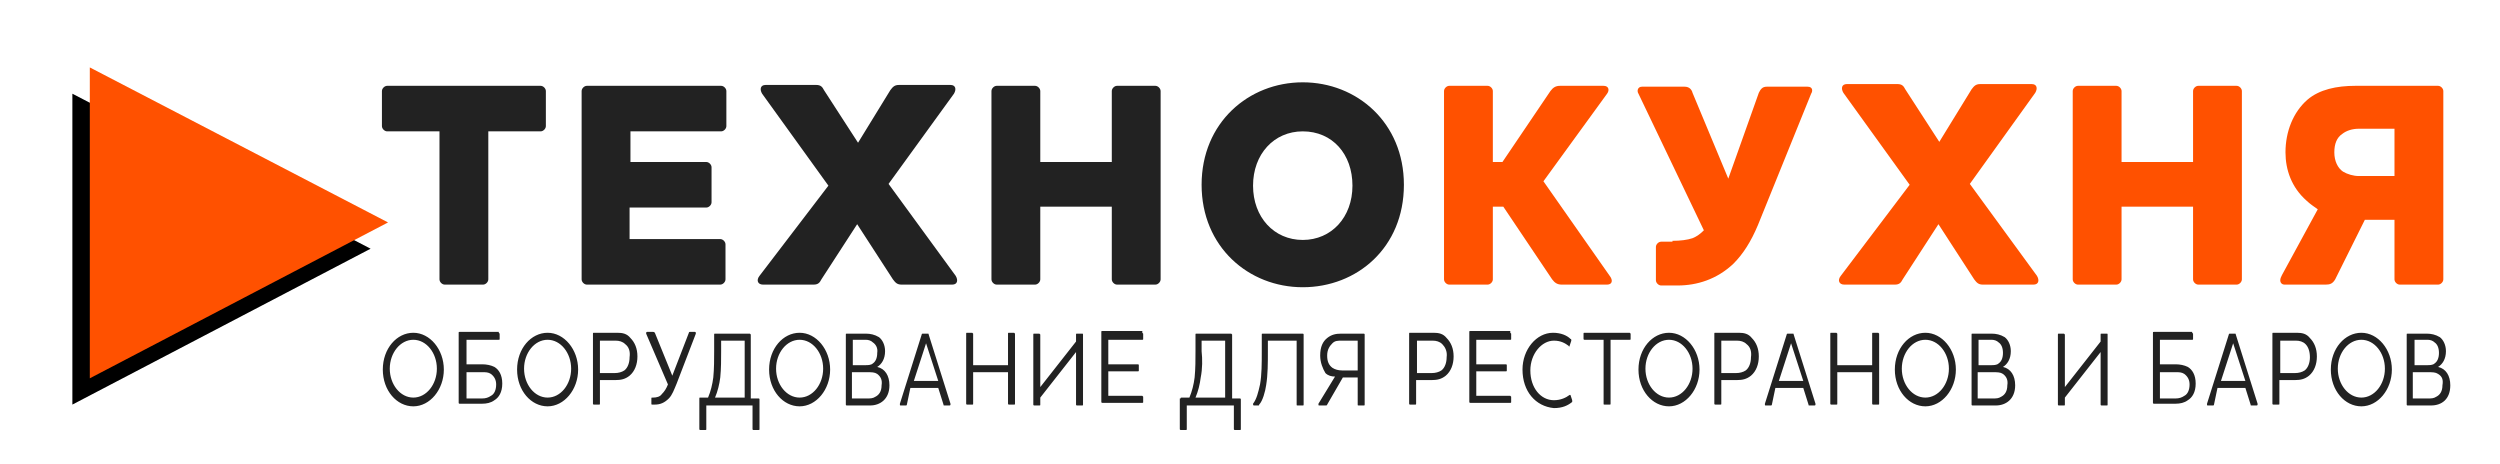 <svg class="icon icon-edit" viewBox="0 0 237 44" fill="none" xmlns="http://www.w3.org/2000/svg">
<path d="M51.252 8.136C51.5 8.136 51.748 8.385 51.748 8.634V11.955C51.748 12.204 51.5 12.453 51.252 12.453H46.292V26.483C46.292 26.732 46.044 26.981 45.796 26.981H42.159C41.911 26.981 41.663 26.732 41.663 26.483V12.453H36.703C36.455 12.453 36.207 12.204 36.207 11.955V8.634C36.207 8.385 36.455 8.136 36.703 8.136H51.252ZM68.364 8.136C68.612 8.136 68.86 8.385 68.86 8.634V11.955C68.86 12.204 68.612 12.453 68.364 12.453H59.767V15.358H66.959C67.207 15.358 67.455 15.607 67.455 15.857V19.177C67.455 19.426 67.207 19.675 66.959 19.675H59.684V22.664H68.281C68.529 22.664 68.777 22.913 68.777 23.162V26.483C68.777 26.732 68.529 26.981 68.281 26.981H55.633C55.386 26.981 55.138 26.732 55.138 26.483V8.634C55.138 8.385 55.386 8.136 55.633 8.136H68.364ZM90.601 26.151C90.849 26.566 90.766 26.981 90.27 26.981H85.475C85.062 26.981 84.897 26.815 84.649 26.483L81.26 21.253L77.87 26.483C77.705 26.815 77.54 26.981 77.126 26.981H72.332C71.836 26.981 71.671 26.566 72.001 26.151L78.532 17.6L72.249 8.883C72.001 8.468 72.084 8.053 72.58 8.053H77.374C77.788 8.053 77.953 8.219 78.118 8.551L81.342 13.532L84.401 8.551C84.649 8.219 84.814 8.053 85.228 8.053H90.105C90.601 8.053 90.683 8.468 90.435 8.883L84.236 17.434L90.601 26.151ZM109.531 8.136C109.779 8.136 110.027 8.385 110.027 8.634V26.483C110.027 26.732 109.779 26.981 109.531 26.981H105.894C105.646 26.981 105.398 26.732 105.398 26.483V19.593H98.619V26.483C98.619 26.732 98.371 26.981 98.123 26.981H94.486C94.238 26.981 93.99 26.732 93.99 26.483V8.634C93.99 8.385 94.238 8.136 94.486 8.136H98.123C98.371 8.136 98.619 8.385 98.619 8.634V15.358H105.398V8.634C105.398 8.385 105.646 8.136 105.894 8.136H109.531ZM123.501 27.23C118.376 27.23 113.912 23.411 113.912 17.517C113.912 11.623 118.376 7.804 123.501 7.804C128.627 7.804 133.09 11.623 133.09 17.517C133.09 23.494 128.627 27.23 123.501 27.23ZM123.501 12.453C120.773 12.453 118.789 14.611 118.789 17.6C118.789 20.589 120.773 22.747 123.501 22.747C126.229 22.747 128.213 20.589 128.213 17.6C128.213 14.611 126.312 12.453 123.501 12.453Z" fill="#222222"></path>
<path d="M152.02 8.136C152.516 8.136 152.599 8.551 152.351 8.883L146.317 17.185L152.599 26.151C152.93 26.566 152.847 26.981 152.351 26.981H148.053C147.639 26.981 147.391 26.815 147.143 26.483L142.514 19.592H141.522V26.483C141.522 26.732 141.274 26.981 141.026 26.981H137.389C137.141 26.981 136.893 26.732 136.893 26.483V8.634C136.893 8.385 137.141 8.136 137.389 8.136H141.026C141.274 8.136 141.522 8.385 141.522 8.634V15.358H142.431L146.978 8.634C147.226 8.302 147.474 8.136 147.887 8.136H152.02ZM158.551 22.83C159.295 22.83 159.956 22.747 160.452 22.581C160.866 22.415 161.196 22.166 161.527 21.834L155.327 8.883C155.162 8.634 155.244 8.219 155.658 8.219H159.708C160.122 8.219 160.37 8.468 160.452 8.8L163.842 16.936L166.735 8.8C166.9 8.468 167.065 8.219 167.479 8.219H171.364C171.86 8.219 171.86 8.634 171.695 8.883L166.652 21.336C165.991 22.913 165.247 24.075 164.338 24.989C162.767 26.483 160.866 27.064 159.047 27.064H157.476C157.228 27.064 156.98 26.815 156.98 26.566V23.411C156.98 23.162 157.228 22.913 157.476 22.913H158.551V22.83ZM193.105 26.151C193.353 26.566 193.27 26.981 192.774 26.981H187.98C187.566 26.981 187.401 26.815 187.153 26.483L183.764 21.253L180.375 26.483C180.209 26.815 180.044 26.981 179.631 26.981H174.836C174.34 26.981 174.175 26.566 174.505 26.151L181.036 17.517L174.753 8.8C174.505 8.385 174.588 7.97 175.084 7.97H179.879C180.292 7.97 180.457 8.136 180.622 8.468L183.846 13.449L186.905 8.468C187.153 8.136 187.318 7.97 187.732 7.97H192.609C193.105 7.97 193.188 8.385 192.94 8.8L186.74 17.434L193.105 26.151ZM212.035 8.136C212.283 8.136 212.531 8.385 212.531 8.634V26.483C212.531 26.732 212.283 26.981 212.035 26.981H208.398C208.15 26.981 207.902 26.732 207.902 26.483V19.592H201.123V26.483C201.123 26.732 200.875 26.981 200.627 26.981H196.99C196.742 26.981 196.494 26.732 196.494 26.483V8.634C196.494 8.385 196.742 8.136 196.99 8.136H200.627C200.875 8.136 201.123 8.385 201.123 8.634V15.358H207.902V8.634C207.902 8.385 208.15 8.136 208.398 8.136H212.035ZM216.664 14.445C216.664 12.453 217.408 10.626 218.731 9.464C219.888 8.468 221.542 8.136 223.278 8.136H231.131C231.379 8.136 231.627 8.385 231.627 8.634V26.483C231.627 26.732 231.379 26.981 231.131 26.981H227.493C227.245 26.981 226.997 26.732 226.997 26.483V20.838H224.187L221.376 26.483C221.128 26.898 220.88 26.981 220.467 26.981H216.582C216.334 26.981 216.168 26.815 216.168 26.566C216.168 26.4 216.251 26.234 216.334 26.068L219.723 19.841C219.392 19.592 218.979 19.343 218.648 19.011C217.243 17.766 216.664 16.106 216.664 14.445ZM223.608 12.204C223.03 12.204 222.451 12.37 222.038 12.702C221.542 13.034 221.294 13.615 221.294 14.445C221.294 15.275 221.624 15.94 222.12 16.272C222.534 16.521 223.112 16.687 223.608 16.687H226.997V12.204H223.608Z" fill="#FF5100"></path>
<path d="M39.183 38.521C37.612 38.521 36.29 37.026 36.29 35.034C36.29 33.041 37.612 31.547 39.183 31.547C40.754 31.547 42.076 33.124 42.076 35.034C42.076 36.943 40.754 38.521 39.183 38.521ZM39.183 32.211C37.943 32.211 36.951 33.457 36.951 34.951C36.951 36.445 37.943 37.691 39.183 37.691C40.423 37.691 41.415 36.445 41.415 34.951C41.415 33.457 40.423 32.211 39.183 32.211ZM47.284 31.547L47.367 31.63V32.128C47.367 32.211 47.367 32.211 47.284 32.211H44.226V34.536H45.714C46.127 34.536 46.54 34.619 46.871 34.785C47.284 35.034 47.615 35.532 47.615 36.362C47.615 37.192 47.284 37.691 46.871 37.94C46.54 38.189 46.127 38.272 45.714 38.272H43.564C43.564 38.272 43.482 38.272 43.482 38.189V31.547C43.482 31.464 43.482 31.464 43.564 31.464H47.284V31.547ZM46.54 35.449C46.292 35.283 46.044 35.283 45.714 35.283H44.226V37.774H45.714C46.044 37.774 46.292 37.691 46.54 37.525C46.871 37.358 47.036 36.943 47.036 36.445C47.036 36.03 46.871 35.698 46.54 35.449ZM51.913 38.521C50.343 38.521 49.02 37.026 49.02 35.034C49.02 33.041 50.343 31.547 51.913 31.547C53.484 31.547 54.807 33.124 54.807 35.034C54.807 36.943 53.484 38.521 51.913 38.521ZM51.913 32.211C50.673 32.211 49.681 33.457 49.681 34.951C49.681 36.445 50.673 37.691 51.913 37.691C53.153 37.691 54.145 36.445 54.145 34.951C54.145 33.457 53.153 32.211 51.913 32.211ZM58.527 31.547C59.023 31.547 59.436 31.63 59.767 32.045C60.18 32.46 60.428 33.041 60.428 33.789C60.428 34.536 60.18 35.2 59.684 35.615C59.271 35.947 58.857 36.03 58.361 36.03H56.873V38.272C56.873 38.355 56.873 38.355 56.791 38.355H56.295C56.295 38.355 56.212 38.355 56.212 38.272V31.63C56.212 31.547 56.212 31.547 56.295 31.547H58.527ZM59.271 32.626C59.023 32.377 58.692 32.294 58.361 32.294H56.873V35.366H58.279C58.609 35.366 58.94 35.283 59.188 35.117C59.519 34.868 59.684 34.37 59.684 33.872C59.767 33.291 59.601 32.875 59.271 32.626ZM61.916 37.691C62.246 37.691 62.577 37.608 62.742 37.358C62.99 37.109 63.156 36.86 63.321 36.445L61.255 31.63C61.255 31.547 61.255 31.464 61.337 31.464H61.916C61.998 31.464 61.998 31.464 62.081 31.547L63.734 35.615L65.305 31.547C65.305 31.464 65.388 31.464 65.388 31.464H65.884C65.966 31.464 65.966 31.547 65.966 31.63L64.148 36.362C63.9 36.943 63.734 37.441 63.404 37.774C62.99 38.189 62.577 38.355 62.081 38.355H61.833C61.751 38.355 61.751 38.355 61.751 38.272V37.774C61.751 37.691 61.751 37.691 61.833 37.691H61.916ZM66.297 37.774C66.297 37.691 66.297 37.691 66.38 37.691H67.124C67.372 37.109 67.537 36.445 67.62 35.781C67.702 34.951 67.702 34.038 67.702 33.291V31.713C67.702 31.63 67.702 31.63 67.785 31.63H71.092L71.174 31.713V37.774H71.918C71.918 37.774 72.001 37.774 72.001 37.857V40.679C72.001 40.762 72.001 40.762 71.918 40.762H71.422C71.422 40.762 71.34 40.762 71.34 40.679V38.438H66.958V40.679C66.958 40.762 66.958 40.762 66.876 40.762H66.38C66.38 40.762 66.297 40.762 66.297 40.679V37.774ZM68.281 35.781C68.198 36.445 68.033 37.109 67.785 37.691H70.596V32.294H68.364V33.291C68.364 34.038 68.364 34.951 68.281 35.781ZM75.804 38.521C74.233 38.521 72.91 37.026 72.91 35.034C72.91 33.041 74.233 31.547 75.804 31.547C77.374 31.547 78.697 33.124 78.697 35.034C78.697 36.943 77.374 38.521 75.804 38.521ZM75.804 32.211C74.564 32.211 73.572 33.457 73.572 34.951C73.572 36.445 74.564 37.691 75.804 37.691C77.043 37.691 78.035 36.445 78.035 34.951C78.035 33.457 77.043 32.211 75.804 32.211ZM82.499 38.438H80.267C80.267 38.438 80.185 38.438 80.185 38.355V31.713C80.185 31.63 80.185 31.63 80.267 31.63H82.086C82.499 31.63 82.913 31.713 83.326 31.962C83.657 32.211 83.905 32.709 83.905 33.291C83.905 34.038 83.574 34.536 83.161 34.785C83.905 34.951 84.318 35.615 84.318 36.528C84.318 37.857 83.409 38.438 82.499 38.438ZM82.747 32.46C82.582 32.294 82.334 32.211 82.086 32.211H80.846V34.619H82.003C82.251 34.619 82.582 34.619 82.747 34.453C82.995 34.287 83.161 33.955 83.161 33.457C83.243 32.959 82.995 32.626 82.747 32.46ZM83.161 35.449C82.913 35.283 82.665 35.283 82.086 35.283H80.763V37.774H82.251C82.499 37.774 82.747 37.774 82.995 37.608C83.326 37.441 83.574 37.109 83.574 36.528C83.657 36.03 83.491 35.698 83.161 35.449ZM85.971 38.355C85.971 38.438 85.889 38.438 85.889 38.438H85.393C85.31 38.438 85.31 38.438 85.31 38.355V38.272L87.377 31.713C87.377 31.63 87.459 31.63 87.459 31.63H87.955C88.038 31.63 88.038 31.63 88.038 31.713L90.105 38.272V38.355C90.105 38.355 90.105 38.438 90.022 38.438H89.526C89.443 38.438 89.443 38.438 89.443 38.355L88.947 36.777H86.302L85.971 38.355ZM87.79 32.543L86.633 36.113H88.947L87.79 32.543ZM96.139 31.547L96.222 31.63V38.272C96.222 38.355 96.222 38.355 96.139 38.355H95.643C95.643 38.355 95.56 38.355 95.56 38.272V35.283H92.254V38.272C92.254 38.355 92.254 38.355 92.171 38.355H91.675C91.675 38.355 91.593 38.355 91.593 38.272V31.63C91.593 31.547 91.593 31.547 91.675 31.547H92.171L92.254 31.63V34.619H95.56V31.63C95.56 31.547 95.56 31.547 95.643 31.547H96.139ZM102.008 33.374L98.619 37.691V38.355C98.619 38.438 98.619 38.438 98.536 38.438H98.04C98.04 38.438 97.958 38.438 97.958 38.355V31.713C97.958 31.63 97.958 31.63 98.04 31.63H98.536L98.619 31.713V36.694L102.008 32.377V31.713C102.008 31.63 102.008 31.63 102.091 31.63H102.587C102.67 31.63 102.67 31.63 102.67 31.713V38.355C102.67 38.438 102.67 38.438 102.587 38.438H102.091C102.008 38.438 102.008 38.355 102.008 38.355V33.374ZM108.291 31.547L108.373 31.63V32.128C108.373 32.211 108.373 32.211 108.291 32.211H105.067V34.536H107.878C107.878 34.536 107.96 34.536 107.96 34.619V35.117C107.96 35.2 107.96 35.2 107.878 35.2H105.067V37.525H108.291L108.373 37.608V38.106C108.373 38.189 108.373 38.189 108.291 38.189H104.488C104.488 38.189 104.406 38.189 104.406 38.106V31.464C104.406 31.381 104.406 31.381 104.488 31.381H108.291V31.547ZM111.928 37.774C111.928 37.691 111.928 37.691 112.011 37.691H112.755C113.003 37.109 113.168 36.445 113.251 35.781C113.333 34.951 113.333 34.038 113.333 33.291V31.713C113.333 31.63 113.333 31.63 113.416 31.63H116.723L116.805 31.713V37.774H117.549C117.549 37.774 117.632 37.774 117.632 37.857V40.679C117.632 40.762 117.632 40.762 117.549 40.762H117.053C117.053 40.762 116.971 40.762 116.971 40.679V38.438H112.507V40.679C112.507 40.762 112.507 40.762 112.424 40.762H111.928C111.928 40.762 111.845 40.762 111.845 40.679V37.774H111.928ZM113.829 35.781C113.747 36.445 113.581 37.109 113.333 37.691H116.144V32.294H113.912V33.291C113.995 34.038 113.995 34.951 113.829 35.781ZM119.285 38.438H118.872C118.789 38.438 118.789 38.355 118.789 38.272C119.12 37.857 119.285 37.192 119.451 36.445C119.616 35.532 119.616 34.453 119.616 33.291V31.713C119.616 31.63 119.616 31.63 119.699 31.63H123.501C123.584 31.63 123.584 31.713 123.584 31.713V38.355C123.584 38.438 123.584 38.438 123.501 38.438H123.005C122.923 38.438 122.922 38.438 122.922 38.355V32.294H120.195V33.291C120.195 34.37 120.195 35.532 120.029 36.528C119.947 37.109 119.699 38.023 119.368 38.355C119.368 38.438 119.368 38.438 119.285 38.438ZM125.154 33.706C125.154 32.875 125.402 32.377 125.816 32.045C126.229 31.713 126.642 31.63 127.138 31.63H129.288C129.37 31.63 129.37 31.713 129.37 31.713V38.355C129.37 38.438 129.37 38.438 129.288 38.438H128.792C128.709 38.438 128.709 38.438 128.709 38.355V35.781H127.304L125.816 38.355C125.816 38.438 125.733 38.438 125.65 38.438H125.072C124.989 38.438 124.989 38.438 124.989 38.355V38.272L126.56 35.698C126.229 35.698 125.898 35.615 125.65 35.366C125.402 34.951 125.154 34.37 125.154 33.706ZM127.221 32.294C126.808 32.294 126.56 32.294 126.312 32.543C126.064 32.792 125.816 33.124 125.816 33.706C125.816 34.287 125.981 34.619 126.312 34.868C126.56 35.034 126.89 35.117 127.221 35.117H128.709V32.294H127.221ZM135.901 31.547C136.397 31.547 136.81 31.63 137.141 32.045C137.554 32.46 137.802 33.041 137.802 33.789C137.802 34.536 137.554 35.2 137.058 35.615C136.645 35.947 136.232 36.03 135.736 36.03H134.248V38.272C134.248 38.355 134.248 38.355 134.165 38.355H133.669C133.669 38.355 133.586 38.355 133.586 38.272V31.63C133.586 31.547 133.586 31.547 133.669 31.547H135.901ZM136.728 32.626C136.48 32.377 136.149 32.294 135.818 32.294H134.33V35.366H135.736C136.066 35.366 136.397 35.283 136.645 35.117C136.976 34.868 137.141 34.37 137.141 33.872C137.224 33.291 136.976 32.875 136.728 32.626ZM143.175 31.547L143.258 31.63V32.128C143.258 32.211 143.258 32.211 143.175 32.211H139.951V34.536H142.762C142.762 34.536 142.845 34.536 142.845 34.619V35.117C142.845 35.2 142.845 35.2 142.762 35.2H139.951V37.525H143.175L143.258 37.608V38.106C143.258 38.189 143.258 38.189 143.175 38.189H139.373C139.373 38.189 139.29 38.189 139.29 38.106V31.464C139.29 31.381 139.29 31.381 139.373 31.381H143.175V31.547ZM144.333 35.034C144.333 33.124 145.655 31.547 147.226 31.547C147.97 31.547 148.549 31.796 148.879 32.128C148.962 32.128 148.962 32.211 148.962 32.294L148.797 32.792C148.797 32.875 148.714 32.875 148.714 32.792C148.383 32.543 147.97 32.294 147.309 32.294C146.151 32.294 145.077 33.54 145.077 35.117C145.077 36.777 146.069 37.94 147.309 37.94C147.97 37.94 148.466 37.691 148.797 37.441H148.879L149.045 37.94V38.106C148.631 38.438 148.135 38.687 147.309 38.687C145.573 38.521 144.333 37.109 144.333 35.034ZM154.5 31.547L154.583 31.63V32.128C154.583 32.211 154.583 32.211 154.5 32.211H152.682V38.272C152.682 38.355 152.682 38.355 152.599 38.355H152.103C152.021 38.355 152.021 38.355 152.021 38.272V32.211H150.202C150.202 32.211 150.119 32.211 150.119 32.128V31.63C150.119 31.547 150.119 31.547 150.202 31.547H154.5ZM158.22 38.521C156.65 38.521 155.327 37.026 155.327 35.034C155.327 33.041 156.65 31.547 158.22 31.547C159.791 31.547 161.114 33.124 161.114 35.034C161.114 36.943 159.791 38.521 158.22 38.521ZM158.22 32.211C156.98 32.211 155.988 33.457 155.988 34.951C155.988 36.445 156.98 37.691 158.22 37.691C159.46 37.691 160.452 36.445 160.452 34.951C160.452 33.457 159.46 32.211 158.22 32.211ZM164.834 31.547C165.33 31.547 165.743 31.63 166.074 32.045C166.487 32.46 166.735 33.041 166.735 33.789C166.735 34.536 166.487 35.2 165.991 35.615C165.578 35.947 165.164 36.03 164.668 36.03H163.18V38.272C163.18 38.355 163.18 38.355 163.098 38.355H162.602C162.602 38.355 162.519 38.355 162.519 38.272V31.63C162.519 31.547 162.519 31.547 162.602 31.547H164.834ZM165.578 32.626C165.33 32.377 164.999 32.294 164.668 32.294H163.18V35.366H164.586C164.916 35.366 165.247 35.283 165.495 35.117C165.826 34.868 165.991 34.37 165.991 33.872C166.074 33.291 165.908 32.875 165.578 32.626ZM167.975 38.355C167.975 38.438 167.892 38.438 167.892 38.438H167.396C167.313 38.438 167.313 38.438 167.313 38.355V38.272L169.38 31.713C169.38 31.63 169.463 31.63 169.463 31.63H169.959C170.041 31.63 170.041 31.63 170.041 31.713L172.108 38.272V38.355C172.108 38.355 172.108 38.438 172.025 38.438H171.529C171.447 38.438 171.447 38.438 171.447 38.355L170.951 36.777H168.305L167.975 38.355ZM169.793 32.543L168.636 36.113H170.951L169.793 32.543ZM178.06 31.547L178.143 31.63V38.272C178.143 38.355 178.143 38.355 178.06 38.355H177.564C177.564 38.355 177.481 38.355 177.481 38.272V35.283H174.175V38.272C174.175 38.355 174.175 38.355 174.092 38.355H173.596C173.596 38.355 173.513 38.355 173.513 38.272V31.63C173.513 31.547 173.513 31.547 173.596 31.547H174.092L174.175 31.63V34.619H177.481V31.63C177.481 31.547 177.481 31.547 177.564 31.547H178.06ZM182.524 38.521C180.953 38.521 179.631 37.026 179.631 35.034C179.631 33.041 180.953 31.547 182.524 31.547C184.094 31.547 185.417 33.124 185.417 35.034C185.417 36.943 184.094 38.521 182.524 38.521ZM182.524 32.211C181.284 32.211 180.292 33.457 180.292 34.951C180.292 36.445 181.284 37.691 182.524 37.691C183.764 37.691 184.756 36.445 184.756 34.951C184.756 33.457 183.764 32.211 182.524 32.211ZM189.22 38.438H186.988C186.988 38.438 186.905 38.438 186.905 38.355V31.713C186.905 31.63 186.905 31.63 186.988 31.63H188.806C189.22 31.63 189.633 31.713 190.046 31.962C190.377 32.211 190.625 32.709 190.625 33.291C190.625 34.038 190.294 34.536 189.881 34.785C190.625 34.951 191.038 35.615 191.038 36.528C191.038 37.857 190.129 38.438 189.22 38.438ZM189.468 32.46C189.302 32.294 189.054 32.211 188.806 32.211H187.566V34.619H188.724C188.972 34.619 189.302 34.619 189.468 34.453C189.716 34.287 189.881 33.955 189.881 33.457C189.881 32.959 189.716 32.626 189.468 32.46ZM189.881 35.449C189.633 35.283 189.385 35.283 188.806 35.283H187.484V37.774H188.972C189.22 37.774 189.468 37.774 189.716 37.608C190.046 37.441 190.294 37.109 190.294 36.528C190.377 36.03 190.212 35.698 189.881 35.449ZM199.139 33.374L195.75 37.691V38.355C195.75 38.438 195.75 38.438 195.668 38.438H195.172C195.172 38.438 195.089 38.438 195.089 38.355V31.713C195.089 31.63 195.089 31.63 195.172 31.63H195.668L195.75 31.713V36.694L199.139 32.377V31.713C199.139 31.63 199.139 31.63 199.222 31.63H199.718C199.801 31.63 199.801 31.63 199.801 31.713V38.355C199.801 38.438 199.801 38.438 199.718 38.438H199.222C199.139 38.438 199.139 38.355 199.139 38.355V33.374ZM207.819 31.547L207.902 31.63V32.128C207.902 32.211 207.902 32.211 207.819 32.211H204.761V34.536H206.249C206.662 34.536 207.075 34.619 207.406 34.785C207.819 35.034 208.15 35.532 208.15 36.362C208.15 37.192 207.819 37.691 207.406 37.94C207.075 38.189 206.662 38.272 206.249 38.272H204.182C204.182 38.272 204.099 38.272 204.099 38.189V31.547C204.099 31.464 204.099 31.464 204.182 31.464H207.819V31.547ZM207.075 35.449C206.827 35.283 206.579 35.283 206.249 35.283H204.761V37.774H206.249C206.579 37.774 206.827 37.691 207.075 37.525C207.406 37.358 207.571 36.943 207.571 36.445C207.571 36.03 207.406 35.698 207.075 35.449ZM209.886 38.355C209.886 38.438 209.803 38.438 209.803 38.438H209.307C209.225 38.438 209.225 38.438 209.225 38.355V38.272L211.291 31.713C211.291 31.63 211.374 31.63 211.374 31.63H211.87C211.952 31.63 211.952 31.63 211.952 31.713L214.019 38.272V38.355C214.019 38.355 214.019 38.438 213.936 38.438H213.44C213.358 38.438 213.358 38.438 213.358 38.355L212.862 36.777H210.217L209.886 38.355ZM211.704 32.543L210.547 36.113H212.862L211.704 32.543ZM217.739 31.547C218.235 31.547 218.648 31.63 218.979 32.045C219.392 32.46 219.64 33.041 219.64 33.789C219.64 34.536 219.392 35.2 218.896 35.615C218.483 35.947 218.07 36.03 217.574 36.03H216.086V38.272C216.086 38.355 216.086 38.355 216.003 38.355H215.507C215.507 38.355 215.424 38.355 215.424 38.272V31.63C215.424 31.547 215.424 31.547 215.507 31.547H217.739ZM218.566 32.626C218.318 32.377 217.987 32.294 217.656 32.294H216.168V35.366H217.574C217.904 35.366 218.235 35.283 218.483 35.117C218.814 34.868 218.979 34.37 218.979 33.872C218.979 33.291 218.814 32.875 218.566 32.626ZM223.856 38.521C222.286 38.521 220.963 37.026 220.963 35.034C220.963 33.041 222.286 31.547 223.856 31.547C225.427 31.547 226.749 33.124 226.749 35.034C226.749 36.943 225.427 38.521 223.856 38.521ZM223.856 32.211C222.616 32.211 221.624 33.457 221.624 34.951C221.624 36.445 222.616 37.691 223.856 37.691C225.096 37.691 226.088 36.445 226.088 34.951C226.088 33.457 225.096 32.211 223.856 32.211ZM230.469 38.438H228.237C228.237 38.438 228.155 38.438 228.155 38.355V31.713C228.155 31.63 228.155 31.63 228.237 31.63H230.056C230.469 31.63 230.883 31.713 231.296 31.962C231.627 32.211 231.875 32.709 231.875 33.291C231.875 34.038 231.544 34.536 231.131 34.785C231.875 34.951 232.288 35.615 232.288 36.528C232.288 37.857 231.461 38.438 230.469 38.438ZM230.8 32.46C230.635 32.294 230.387 32.211 230.139 32.211H228.899V34.619H230.056C230.304 34.619 230.635 34.619 230.8 34.453C231.048 34.287 231.213 33.955 231.213 33.457C231.213 32.959 231.048 32.626 230.8 32.46ZM231.131 35.449C230.883 35.283 230.635 35.283 230.056 35.283H228.733V37.774H230.221C230.469 37.774 230.717 37.774 230.965 37.608C231.296 37.441 231.544 37.109 231.544 36.528C231.627 36.03 231.544 35.698 231.131 35.449Z" fill="#222222"></path>
<path d="M35.132 23.577L6.861 8.883V38.355L35.132 23.577Z" fill="black"></path>
<path d="M36.786 21.087L8.514 6.392V35.864L36.786 21.087Z" fill="#FF5100"></path>
</svg>